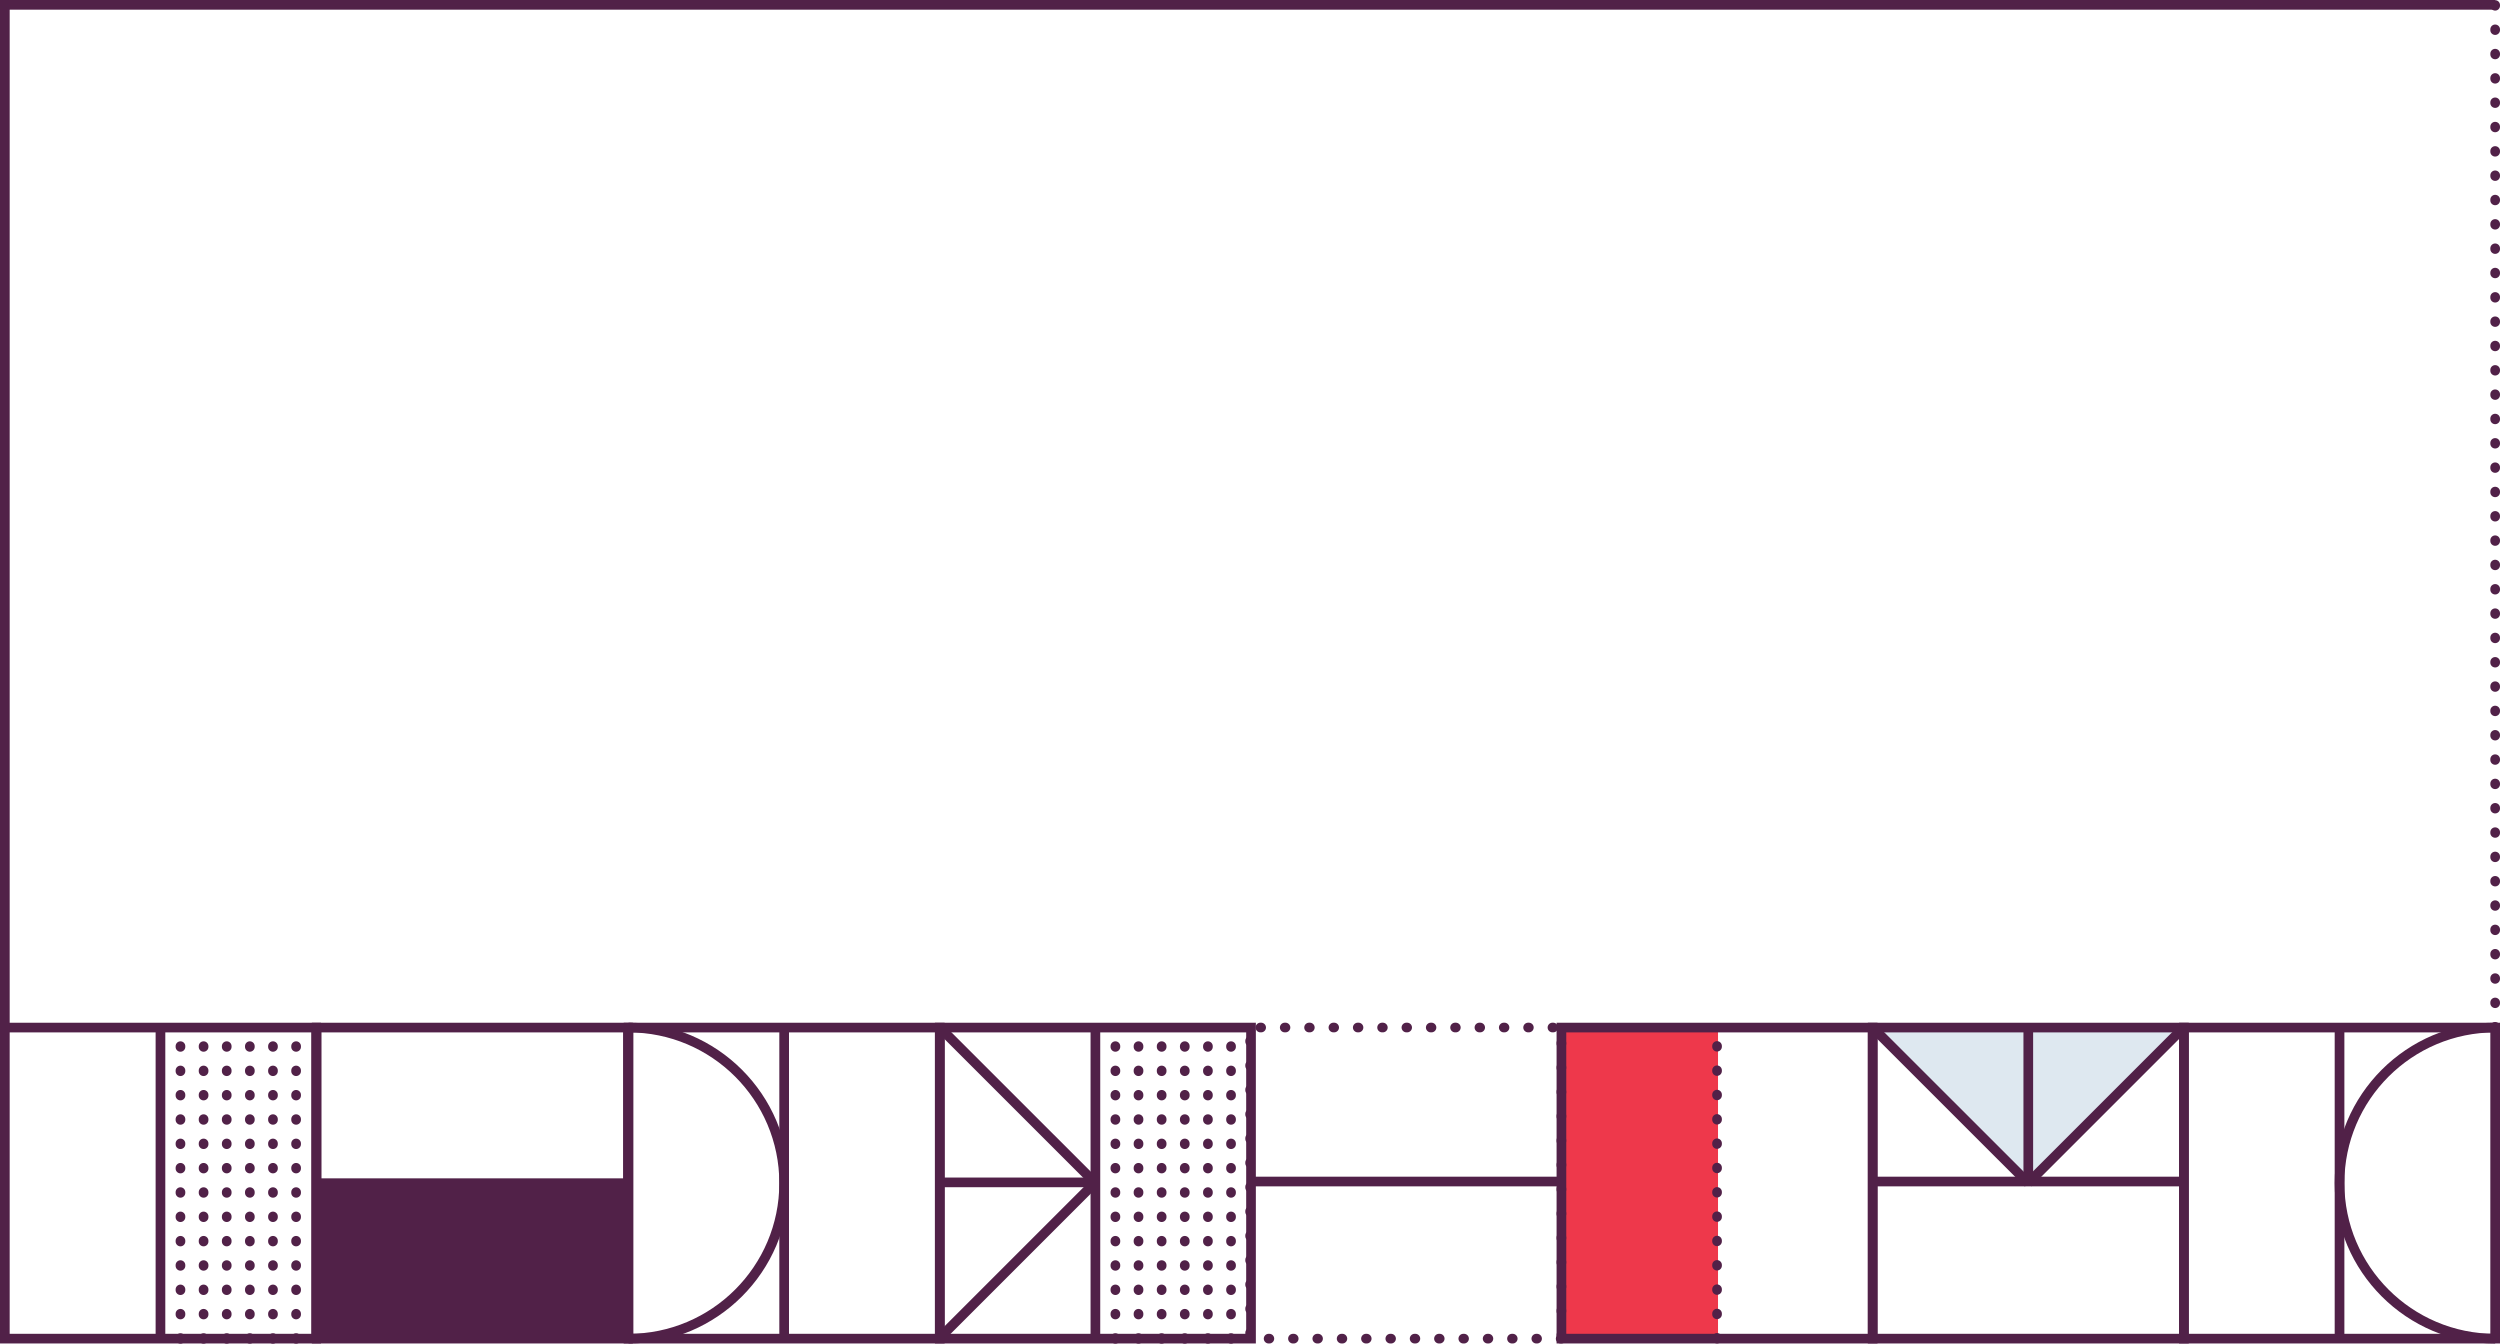 <svg width="1468" height="789" viewBox="0 0 1468 789" fill="none" xmlns="http://www.w3.org/2000/svg">
<g clip-path="url(#clip0_2482_1999)">
<path d="M917.044 603.377V786.029H1008.82V603.377H917.044Z" fill="#EE384B"/>
<path d="M1282.09 603.377L1191.01 694.407L1099.94 603.377H1282.09Z" fill="#DEE8F0"/>
<path d="M654.957 788.999C653.39 788.999 652.115 787.725 652.115 786.158V785.728C652.115 784.162 653.39 782.887 654.957 782.887C656.525 782.887 657.8 784.162 657.8 785.728V786.158C657.8 787.725 656.525 788.999 654.957 788.999ZM654.957 774.714C653.39 774.714 652.115 773.439 652.115 771.873V771.443C652.115 769.876 653.39 768.602 654.957 768.602C656.525 768.602 657.8 769.876 657.8 771.443V771.873C657.8 773.439 656.525 774.714 654.957 774.714ZM654.957 760.428C653.39 760.428 652.115 759.154 652.115 757.587V757.157C652.115 755.591 653.39 754.316 654.957 754.316C656.525 754.316 657.8 755.591 657.8 757.157V757.587C657.8 759.154 656.525 760.428 654.957 760.428ZM654.957 746.143C653.39 746.143 652.115 744.868 652.115 743.302V742.872C652.115 741.305 653.39 740.031 654.957 740.031C656.525 740.031 657.8 741.305 657.8 742.872V743.302C657.8 744.868 656.525 746.143 654.957 746.143ZM654.957 731.857C653.39 731.857 652.115 730.583 652.115 729.016V728.586C652.115 727.02 653.39 725.745 654.957 725.745C656.525 725.745 657.8 727.02 657.8 728.586V729.016C657.8 730.583 656.525 731.857 654.957 731.857ZM654.957 717.572C653.39 717.572 652.115 716.297 652.115 714.731V714.301C652.115 712.734 653.39 711.46 654.957 711.46C656.525 711.46 657.8 712.734 657.8 714.301V714.731C657.8 716.297 656.525 717.572 654.957 717.572ZM654.957 703.286C653.39 703.286 652.115 702.012 652.115 700.445V700.015C652.115 698.448 653.39 697.174 654.957 697.174C656.525 697.174 657.8 698.448 657.8 700.015V700.445C657.8 702.012 656.525 703.286 654.957 703.286ZM654.957 689.001C653.39 689.001 652.115 687.726 652.115 686.16V685.729C652.115 684.163 653.39 682.889 654.957 682.889C656.525 682.889 657.8 684.163 657.8 685.729V686.16C657.8 687.726 656.525 689.001 654.957 689.001ZM654.957 674.715C653.39 674.715 652.115 673.441 652.115 671.874V671.444C652.115 669.877 653.39 668.603 654.957 668.603C656.525 668.603 657.8 669.877 657.8 671.444V671.874C657.8 673.441 656.525 674.715 654.957 674.715ZM654.957 660.429C653.39 660.429 652.115 659.155 652.115 657.589V657.158C652.115 655.592 653.39 654.318 654.957 654.318C656.525 654.318 657.8 655.592 657.8 657.158V657.589C657.8 659.155 656.525 660.429 654.957 660.429ZM654.957 646.144C653.39 646.144 652.115 644.87 652.115 643.303V642.873C652.115 641.306 653.39 640.032 654.957 640.032C656.525 640.032 657.8 641.306 657.8 642.873V643.303C657.8 644.87 656.525 646.144 654.957 646.144ZM654.957 631.858C653.39 631.858 652.115 630.584 652.115 629.018V628.587C652.115 627.021 653.39 625.746 654.957 625.746C656.525 625.746 657.8 627.021 657.8 628.587V629.018C657.8 630.584 656.525 631.858 654.957 631.858ZM654.957 617.573C653.39 617.573 652.115 616.299 652.115 614.732V614.302C652.115 612.735 653.39 611.461 654.957 611.461C656.525 611.461 657.8 612.735 657.8 614.302V614.732C657.8 616.299 656.525 617.573 654.957 617.573Z" fill="#512148"/>
<path d="M668.535 788.999C666.968 788.999 665.693 787.725 665.693 786.158V785.728C665.693 784.162 666.968 782.887 668.535 782.887C670.102 782.887 671.377 784.162 671.377 785.728V786.158C671.377 787.725 670.102 788.999 668.535 788.999ZM668.535 774.714C666.968 774.714 665.693 773.439 665.693 771.873V771.443C665.693 769.876 666.968 768.602 668.535 768.602C670.102 768.602 671.377 769.876 671.377 771.443V771.873C671.377 773.439 670.102 774.714 668.535 774.714ZM668.535 760.428C666.968 760.428 665.693 759.154 665.693 757.587V757.157C665.693 755.591 666.968 754.316 668.535 754.316C670.102 754.316 671.377 755.591 671.377 757.157V757.587C671.377 759.154 670.102 760.428 668.535 760.428ZM668.535 746.143C666.968 746.143 665.693 744.868 665.693 743.302V742.872C665.693 741.305 666.968 740.031 668.535 740.031C670.102 740.031 671.377 741.305 671.377 742.872V743.302C671.377 744.868 670.102 746.143 668.535 746.143ZM668.535 731.857C666.968 731.857 665.693 730.583 665.693 729.016V728.586C665.693 727.02 666.968 725.745 668.535 725.745C670.102 725.745 671.377 727.02 671.377 728.586V729.016C671.377 730.583 670.102 731.857 668.535 731.857ZM668.535 717.572C666.968 717.572 665.693 716.297 665.693 714.731V714.301C665.693 712.734 666.968 711.46 668.535 711.46C670.102 711.46 671.377 712.734 671.377 714.301V714.731C671.377 716.297 670.102 717.572 668.535 717.572ZM668.535 703.286C666.968 703.286 665.693 702.012 665.693 700.445V700.015C665.693 698.448 666.968 697.174 668.535 697.174C670.102 697.174 671.377 698.448 671.377 700.015V700.445C671.377 702.012 670.102 703.286 668.535 703.286ZM668.535 689.001C666.968 689.001 665.693 687.726 665.693 686.16V685.729C665.693 684.163 666.968 682.889 668.535 682.889C670.102 682.889 671.377 684.163 671.377 685.729V686.16C671.377 687.726 670.102 689.001 668.535 689.001ZM668.535 674.715C666.968 674.715 665.693 673.441 665.693 671.874V671.444C665.693 669.877 666.968 668.603 668.535 668.603C670.102 668.603 671.377 669.877 671.377 671.444V671.874C671.377 673.441 670.102 674.715 668.535 674.715ZM668.535 660.429C666.968 660.429 665.693 659.155 665.693 657.589V657.158C665.693 655.592 666.968 654.318 668.535 654.318C670.102 654.318 671.377 655.592 671.377 657.158V657.589C671.377 659.155 670.102 660.429 668.535 660.429ZM668.535 646.144C666.968 646.144 665.693 644.87 665.693 643.303V642.873C665.693 641.306 666.968 640.032 668.535 640.032C670.102 640.032 671.377 641.306 671.377 642.873V643.303C671.377 644.87 670.102 646.144 668.535 646.144ZM668.535 631.858C666.968 631.858 665.693 630.584 665.693 629.018V628.587C665.693 627.021 666.968 625.746 668.535 625.746C670.102 625.746 671.377 627.021 671.377 628.587V629.018C671.377 630.584 670.102 631.858 668.535 631.858ZM668.535 617.573C666.968 617.573 665.693 616.299 665.693 614.732V614.302C665.693 612.735 666.968 611.461 668.535 611.461C670.102 611.461 671.377 612.735 671.377 614.302V614.732C671.377 616.299 670.102 617.573 668.535 617.573Z" fill="#512148"/>
<path d="M682.121 788.999C680.554 788.999 679.279 787.725 679.279 786.158V785.728C679.279 784.162 680.554 782.887 682.121 782.887C683.688 782.887 684.963 784.162 684.963 785.728V786.158C684.963 787.725 683.688 788.999 682.121 788.999ZM682.121 774.714C680.554 774.714 679.279 773.439 679.279 771.873V771.443C679.279 769.876 680.554 768.602 682.121 768.602C683.688 768.602 684.963 769.876 684.963 771.443V771.873C684.963 773.439 683.688 774.714 682.121 774.714ZM682.121 760.428C680.554 760.428 679.279 759.154 679.279 757.587V757.157C679.279 755.591 680.554 754.316 682.121 754.316C683.688 754.316 684.963 755.591 684.963 757.157V757.587C684.963 759.154 683.688 760.428 682.121 760.428ZM682.121 746.143C680.554 746.143 679.279 744.868 679.279 743.302V742.872C679.279 741.305 680.554 740.031 682.121 740.031C683.688 740.031 684.963 741.305 684.963 742.872V743.302C684.963 744.868 683.688 746.143 682.121 746.143ZM682.121 731.857C680.554 731.857 679.279 730.583 679.279 729.016V728.586C679.279 727.02 680.554 725.745 682.121 725.745C683.688 725.745 684.963 727.02 684.963 728.586V729.016C684.963 730.583 683.688 731.857 682.121 731.857ZM682.121 717.572C680.554 717.572 679.279 716.297 679.279 714.731V714.301C679.279 712.734 680.554 711.46 682.121 711.46C683.688 711.46 684.963 712.734 684.963 714.301V714.731C684.963 716.297 683.688 717.572 682.121 717.572ZM682.121 703.286C680.554 703.286 679.279 702.012 679.279 700.445V700.015C679.279 698.448 680.554 697.174 682.121 697.174C683.688 697.174 684.963 698.448 684.963 700.015V700.445C684.963 702.012 683.688 703.286 682.121 703.286ZM682.121 689.001C680.554 689.001 679.279 687.726 679.279 686.16V685.729C679.279 684.163 680.554 682.889 682.121 682.889C683.688 682.889 684.963 684.163 684.963 685.729V686.16C684.963 687.726 683.688 689.001 682.121 689.001ZM682.121 674.715C680.554 674.715 679.279 673.441 679.279 671.874V671.444C679.279 669.877 680.554 668.603 682.121 668.603C683.688 668.603 684.963 669.877 684.963 671.444V671.874C684.963 673.441 683.688 674.715 682.121 674.715ZM682.121 660.429C680.554 660.429 679.279 659.155 679.279 657.589V657.158C679.279 655.592 680.554 654.318 682.121 654.318C683.688 654.318 684.963 655.592 684.963 657.158V657.589C684.963 659.155 683.688 660.429 682.121 660.429ZM682.121 646.144C680.554 646.144 679.279 644.87 679.279 643.303V642.873C679.279 641.306 680.554 640.032 682.121 640.032C683.688 640.032 684.963 641.306 684.963 642.873V643.303C684.963 644.87 683.688 646.144 682.121 646.144ZM682.121 631.858C680.554 631.858 679.279 630.584 679.279 629.018V628.587C679.279 627.021 680.554 625.746 682.121 625.746C683.688 625.746 684.963 627.021 684.963 628.587V629.018C684.963 630.584 683.688 631.858 682.121 631.858ZM682.121 617.573C680.554 617.573 679.279 616.299 679.279 614.732V614.302C679.279 612.735 680.554 611.461 682.121 611.461C683.688 611.461 684.963 612.735 684.963 614.302V614.732C684.963 616.299 683.688 617.573 682.121 617.573Z" fill="#512148"/>
<path d="M695.699 788.999C694.131 788.999 692.856 787.725 692.856 786.158V785.728C692.856 784.162 694.131 782.887 695.699 782.887C697.266 782.887 698.541 784.162 698.541 785.728V786.158C698.541 787.725 697.266 788.999 695.699 788.999ZM695.699 774.714C694.131 774.714 692.856 773.439 692.856 771.873V771.443C692.856 769.876 694.131 768.602 695.699 768.602C697.266 768.602 698.541 769.876 698.541 771.443V771.873C698.541 773.439 697.266 774.714 695.699 774.714ZM695.699 760.428C694.131 760.428 692.856 759.154 692.856 757.587V757.157C692.856 755.591 694.131 754.316 695.699 754.316C697.266 754.316 698.541 755.591 698.541 757.157V757.587C698.541 759.154 697.266 760.428 695.699 760.428ZM695.699 746.143C694.131 746.143 692.856 744.868 692.856 743.302V742.872C692.856 741.305 694.131 740.031 695.699 740.031C697.266 740.031 698.541 741.305 698.541 742.872V743.302C698.541 744.868 697.266 746.143 695.699 746.143ZM695.699 731.857C694.131 731.857 692.856 730.583 692.856 729.016V728.586C692.856 727.02 694.131 725.745 695.699 725.745C697.266 725.745 698.541 727.02 698.541 728.586V729.016C698.541 730.583 697.266 731.857 695.699 731.857ZM695.699 717.572C694.131 717.572 692.856 716.297 692.856 714.731V714.301C692.856 712.734 694.131 711.46 695.699 711.46C697.266 711.46 698.541 712.734 698.541 714.301V714.731C698.541 716.297 697.266 717.572 695.699 717.572ZM695.699 703.286C694.131 703.286 692.856 702.012 692.856 700.445V700.015C692.856 698.448 694.131 697.174 695.699 697.174C697.266 697.174 698.541 698.448 698.541 700.015V700.445C698.541 702.012 697.266 703.286 695.699 703.286ZM695.699 689.001C694.131 689.001 692.856 687.726 692.856 686.16V685.729C692.856 684.163 694.131 682.889 695.699 682.889C697.266 682.889 698.541 684.163 698.541 685.729V686.16C698.541 687.726 697.266 689.001 695.699 689.001ZM695.699 674.715C694.131 674.715 692.856 673.441 692.856 671.874V671.444C692.856 669.877 694.131 668.603 695.699 668.603C697.266 668.603 698.541 669.877 698.541 671.444V671.874C698.541 673.441 697.266 674.715 695.699 674.715ZM695.699 660.429C694.131 660.429 692.856 659.155 692.856 657.589V657.158C692.856 655.592 694.131 654.318 695.699 654.318C697.266 654.318 698.541 655.592 698.541 657.158V657.589C698.541 659.155 697.266 660.429 695.699 660.429ZM695.699 646.144C694.131 646.144 692.856 644.87 692.856 643.303V642.873C692.856 641.306 694.131 640.032 695.699 640.032C697.266 640.032 698.541 641.306 698.541 642.873V643.303C698.541 644.87 697.266 646.144 695.699 646.144ZM695.699 631.858C694.131 631.858 692.856 630.584 692.856 629.018V628.587C692.856 627.021 694.131 625.746 695.699 625.746C697.266 625.746 698.541 627.021 698.541 628.587V629.018C698.541 630.584 697.266 631.858 695.699 631.858ZM695.699 617.573C694.131 617.573 692.856 616.299 692.856 614.732V614.302C692.856 612.735 694.131 611.461 695.699 611.461C697.266 611.461 698.541 612.735 698.541 614.302V614.732C698.541 616.299 697.266 617.573 695.699 617.573Z" fill="#512148"/>
<path d="M709.285 788.999C707.717 788.999 706.442 787.725 706.442 786.158V785.728C706.442 784.162 707.717 782.887 709.285 782.887C710.852 782.887 712.127 784.162 712.127 785.728V786.158C712.127 787.725 710.852 788.999 709.285 788.999ZM709.285 774.714C707.717 774.714 706.442 773.439 706.442 771.873V771.443C706.442 769.876 707.717 768.602 709.285 768.602C710.852 768.602 712.127 769.876 712.127 771.443V771.873C712.127 773.439 710.852 774.714 709.285 774.714ZM709.285 760.428C707.717 760.428 706.442 759.154 706.442 757.587V757.157C706.442 755.591 707.717 754.316 709.285 754.316C710.852 754.316 712.127 755.591 712.127 757.157V757.587C712.127 759.154 710.852 760.428 709.285 760.428ZM709.285 746.143C707.717 746.143 706.442 744.868 706.442 743.302V742.872C706.442 741.305 707.717 740.031 709.285 740.031C710.852 740.031 712.127 741.305 712.127 742.872V743.302C712.127 744.868 710.852 746.143 709.285 746.143ZM709.285 731.857C707.717 731.857 706.442 730.583 706.442 729.016V728.586C706.442 727.02 707.717 725.745 709.285 725.745C710.852 725.745 712.127 727.02 712.127 728.586V729.016C712.127 730.583 710.852 731.857 709.285 731.857ZM709.285 717.572C707.717 717.572 706.442 716.297 706.442 714.731V714.301C706.442 712.734 707.717 711.46 709.285 711.46C710.852 711.46 712.127 712.734 712.127 714.301V714.731C712.127 716.297 710.852 717.572 709.285 717.572ZM709.285 703.286C707.717 703.286 706.442 702.012 706.442 700.445V700.015C706.442 698.448 707.717 697.174 709.285 697.174C710.852 697.174 712.127 698.448 712.127 700.015V700.445C712.127 702.012 710.852 703.286 709.285 703.286ZM709.285 689.001C707.717 689.001 706.442 687.726 706.442 686.16V685.729C706.442 684.163 707.717 682.889 709.285 682.889C710.852 682.889 712.127 684.163 712.127 685.729V686.16C712.127 687.726 710.852 689.001 709.285 689.001ZM709.285 674.715C707.717 674.715 706.442 673.441 706.442 671.874V671.444C706.442 669.877 707.717 668.603 709.285 668.603C710.852 668.603 712.127 669.877 712.127 671.444V671.874C712.127 673.441 710.852 674.715 709.285 674.715ZM709.285 660.429C707.717 660.429 706.442 659.155 706.442 657.589V657.158C706.442 655.592 707.717 654.318 709.285 654.318C710.852 654.318 712.127 655.592 712.127 657.158V657.589C712.127 659.155 710.852 660.429 709.285 660.429ZM709.285 646.144C707.717 646.144 706.442 644.87 706.442 643.303V642.873C706.442 641.306 707.717 640.032 709.285 640.032C710.852 640.032 712.127 641.306 712.127 642.873V643.303C712.127 644.87 710.852 646.144 709.285 646.144ZM709.285 631.858C707.717 631.858 706.442 630.584 706.442 629.018V628.587C706.442 627.021 707.717 625.746 709.285 625.746C710.852 625.746 712.127 627.021 712.127 628.587V629.018C712.127 630.584 710.852 631.858 709.285 631.858ZM709.285 617.573C707.717 617.573 706.442 616.299 706.442 614.732V614.302C706.442 612.735 707.717 611.461 709.285 611.461C710.852 611.461 712.127 612.735 712.127 614.302V614.732C712.127 616.299 710.852 617.573 709.285 617.573Z" fill="#512148"/>
<path d="M722.863 788.999C721.295 788.999 720.02 787.725 720.02 786.158V785.728C720.02 784.162 721.295 782.887 722.863 782.887C724.43 782.887 725.705 784.162 725.705 785.728V786.158C725.705 787.725 724.43 788.999 722.863 788.999ZM722.863 774.714C721.295 774.714 720.02 773.439 720.02 771.873V771.443C720.02 769.876 721.295 768.602 722.863 768.602C724.43 768.602 725.705 769.876 725.705 771.443V771.873C725.705 773.439 724.43 774.714 722.863 774.714ZM722.863 760.428C721.295 760.428 720.02 759.154 720.02 757.587V757.157C720.02 755.591 721.295 754.316 722.863 754.316C724.43 754.316 725.705 755.591 725.705 757.157V757.587C725.705 759.154 724.43 760.428 722.863 760.428ZM722.863 746.143C721.295 746.143 720.02 744.868 720.02 743.302V742.872C720.02 741.305 721.295 740.031 722.863 740.031C724.43 740.031 725.705 741.305 725.705 742.872V743.302C725.705 744.868 724.43 746.143 722.863 746.143ZM722.863 731.857C721.295 731.857 720.02 730.583 720.02 729.016V728.586C720.02 727.02 721.295 725.745 722.863 725.745C724.43 725.745 725.705 727.02 725.705 728.586V729.016C725.705 730.583 724.43 731.857 722.863 731.857ZM722.863 717.572C721.295 717.572 720.02 716.297 720.02 714.731V714.301C720.02 712.734 721.295 711.46 722.863 711.46C724.43 711.46 725.705 712.734 725.705 714.301V714.731C725.705 716.297 724.43 717.572 722.863 717.572ZM722.863 703.286C721.295 703.286 720.02 702.012 720.02 700.445V700.015C720.02 698.448 721.295 697.174 722.863 697.174C724.43 697.174 725.705 698.448 725.705 700.015V700.445C725.705 702.012 724.43 703.286 722.863 703.286ZM722.863 689.001C721.295 689.001 720.02 687.726 720.02 686.16V685.729C720.02 684.163 721.295 682.889 722.863 682.889C724.43 682.889 725.705 684.163 725.705 685.729V686.16C725.705 687.726 724.43 689.001 722.863 689.001ZM722.863 674.715C721.295 674.715 720.02 673.441 720.02 671.874V671.444C720.02 669.877 721.295 668.603 722.863 668.603C724.43 668.603 725.705 669.877 725.705 671.444V671.874C725.705 673.441 724.43 674.715 722.863 674.715ZM722.863 660.429C721.295 660.429 720.02 659.155 720.02 657.589V657.158C720.02 655.592 721.295 654.318 722.863 654.318C724.43 654.318 725.705 655.592 725.705 657.158V657.589C725.705 659.155 724.43 660.429 722.863 660.429ZM722.863 646.144C721.295 646.144 720.02 644.87 720.02 643.303V642.873C720.02 641.306 721.295 640.032 722.863 640.032C724.43 640.032 725.705 641.306 725.705 642.873V643.303C725.705 644.87 724.43 646.144 722.863 646.144ZM722.863 631.858C721.295 631.858 720.02 630.584 720.02 629.018V628.587C720.02 627.021 721.295 625.746 722.863 625.746C724.43 625.746 725.705 627.021 725.705 628.587V629.018C725.705 630.584 724.43 631.858 722.863 631.858ZM722.863 617.573C721.295 617.573 720.02 616.299 720.02 614.732V614.302C720.02 612.735 721.295 611.461 722.863 611.461C724.43 611.461 725.705 612.735 725.705 614.302V614.732C725.705 616.299 724.43 617.573 722.863 617.573Z" fill="#512148"/>
<path d="M1102.47 788.895H914.023V600.537H1102.47V788.895ZM919.708 783.213H1096.79V606.219H919.708V783.213Z" fill="#512148"/>
<path d="M816.827 788.894H816.396C814.829 788.894 813.554 787.62 813.554 786.053C813.554 784.486 814.829 783.212 816.396 783.212H816.827C818.394 783.212 819.669 784.486 819.669 786.053C819.669 787.62 818.394 788.894 816.827 788.894ZM802.534 788.894H802.104C800.537 788.894 799.262 787.62 799.262 786.053C799.262 784.486 800.537 783.212 802.104 783.212H802.534C804.102 783.212 805.377 784.486 805.377 786.053C805.377 787.62 804.102 788.894 802.534 788.894ZM788.242 788.894H787.812C786.244 788.894 784.969 787.62 784.969 786.053C784.969 784.486 786.244 783.212 787.812 783.212H788.242C789.809 783.212 791.084 784.486 791.084 786.053C791.084 787.62 789.809 788.894 788.242 788.894ZM773.95 788.894H773.519C771.952 788.894 770.677 787.62 770.677 786.053C770.677 784.486 771.952 783.212 773.519 783.212H773.95C775.517 783.212 776.792 784.486 776.792 786.053C776.792 787.62 775.517 788.894 773.95 788.894ZM759.657 788.894H759.227C757.66 788.894 756.385 787.62 756.385 786.053C756.385 784.486 757.66 783.212 759.227 783.212H759.657C761.225 783.212 762.499 784.486 762.499 786.053C762.499 787.62 761.225 788.894 759.657 788.894ZM745.365 788.894H744.934C743.367 788.894 742.092 787.62 742.092 786.053C742.092 784.486 743.367 783.212 744.934 783.212H745.365C746.932 783.212 748.207 784.486 748.207 786.053C748.207 787.62 746.932 788.894 745.365 788.894ZM916.857 788.894H916.427C914.86 788.894 913.585 787.62 913.585 786.053C913.585 785.493 913.747 784.965 914.031 784.527C914.031 784.438 914.023 784.357 914.023 784.267V783.837C914.023 782.271 915.298 780.996 916.866 780.996C918.433 780.996 919.708 782.271 919.708 783.837V784.267C919.708 784.576 919.659 784.884 919.562 785.16C919.659 785.444 919.708 785.745 919.708 786.053C919.708 787.62 918.433 788.894 916.866 788.894H916.857ZM902.565 788.894H902.135C900.567 788.894 899.292 787.62 899.292 786.053C899.292 784.486 900.567 783.212 902.135 783.212H902.565C904.132 783.212 905.407 784.486 905.407 786.053C905.407 787.62 904.132 788.894 902.565 788.894ZM888.273 788.894H887.842C886.275 788.894 885 787.62 885 786.053C885 784.486 886.275 783.212 887.842 783.212H888.273C889.84 783.212 891.115 784.486 891.115 786.053C891.115 787.62 889.84 788.894 888.273 788.894ZM873.98 788.894H873.55C871.982 788.894 870.708 787.62 870.708 786.053C870.708 784.486 871.982 783.212 873.55 783.212H873.98C875.547 783.212 876.822 784.486 876.822 786.053C876.822 787.62 875.547 788.894 873.98 788.894ZM859.688 788.894H859.257C857.69 788.894 856.415 787.62 856.415 786.053C856.415 784.486 857.69 783.212 859.257 783.212H859.688C861.255 783.212 862.53 784.486 862.53 786.053C862.53 787.62 861.255 788.894 859.688 788.894ZM845.395 788.894H844.965C843.398 788.894 842.123 787.62 842.123 786.053C842.123 784.486 843.398 783.212 844.965 783.212H845.395C846.963 783.212 848.238 784.486 848.238 786.053C848.238 787.62 846.963 788.894 845.395 788.894ZM831.103 788.894H830.673C829.105 788.894 827.83 787.62 827.83 786.053C827.83 784.486 829.105 783.212 830.673 783.212H831.103C832.67 783.212 833.945 784.486 833.945 786.053C833.945 787.62 832.67 788.894 831.103 788.894ZM734.085 785.882C732.518 785.882 731.243 784.608 731.243 783.042V782.611C731.243 781.045 732.518 779.771 734.085 779.771C735.652 779.771 736.927 781.045 736.927 782.611V783.042C736.927 784.608 735.652 785.882 734.085 785.882ZM916.849 772.823C915.282 772.823 914.007 771.548 914.007 769.982V769.552C914.007 767.985 915.282 766.711 916.849 766.711C918.417 766.711 919.692 767.985 919.692 769.552V769.982C919.692 771.548 918.417 772.823 916.849 772.823ZM734.085 771.597C732.518 771.597 731.243 770.323 731.243 768.756V768.326C731.243 766.759 732.518 765.485 734.085 765.485C735.652 765.485 736.927 766.759 736.927 768.326V768.756C736.927 770.323 735.652 771.597 734.085 771.597ZM916.849 758.537C915.282 758.537 914.007 757.263 914.007 755.696V755.266C914.007 753.699 915.282 752.425 916.849 752.425C918.417 752.425 919.692 753.699 919.692 755.266V755.696C919.692 757.263 918.417 758.537 916.849 758.537ZM734.085 757.311C732.518 757.311 731.243 756.037 731.243 754.471V754.04C731.243 752.474 732.518 751.199 734.085 751.199C735.652 751.199 736.927 752.474 736.927 754.04V754.471C736.927 756.037 735.652 757.311 734.085 757.311ZM916.849 744.252C915.282 744.252 914.007 742.977 914.007 741.411V740.98C914.007 739.414 915.282 738.14 916.849 738.14C918.417 738.14 919.692 739.414 919.692 740.98V741.411C919.692 742.977 918.417 744.252 916.849 744.252ZM734.085 743.026C732.518 743.026 731.243 741.752 731.243 740.185V739.755C731.243 738.188 732.518 736.914 734.085 736.914C735.652 736.914 736.927 738.188 736.927 739.755V740.185C736.927 741.752 735.652 743.026 734.085 743.026ZM916.849 729.966C915.282 729.966 914.007 728.692 914.007 727.125V726.695C914.007 725.128 915.282 723.854 916.849 723.854C918.417 723.854 919.692 725.128 919.692 726.695V727.125C919.692 728.692 918.417 729.966 916.849 729.966ZM734.085 728.74C732.518 728.74 731.243 727.466 731.243 725.9V725.469C731.243 723.903 732.518 722.628 734.085 722.628C735.652 722.628 736.927 723.903 736.927 725.469V725.9C736.927 727.466 735.652 728.74 734.085 728.74ZM916.849 715.68C915.282 715.68 914.007 714.406 914.007 712.84V712.409C914.007 710.843 915.282 709.569 916.849 709.569C918.417 709.569 919.692 710.843 919.692 712.409V712.84C919.692 714.406 918.417 715.68 916.849 715.68ZM734.085 714.455C732.518 714.455 731.243 713.18 731.243 711.614V711.184C731.243 709.617 732.518 708.343 734.085 708.343C735.652 708.343 736.927 709.617 736.927 711.184V711.614C736.927 713.18 735.652 714.455 734.085 714.455ZM916.849 701.395C915.282 701.395 914.007 700.121 914.007 698.554V698.124C914.007 696.557 915.282 695.283 916.849 695.283C918.417 695.283 919.692 696.557 919.692 698.124V698.554C919.692 700.121 918.417 701.395 916.849 701.395ZM734.085 700.169C732.518 700.169 731.243 698.895 731.243 697.328V696.898C731.243 695.332 732.518 694.057 734.085 694.057C735.652 694.057 736.927 695.332 736.927 696.898V697.328C736.927 698.895 735.652 700.169 734.085 700.169ZM916.849 687.109C915.282 687.109 914.007 685.835 914.007 684.269V683.838C914.007 682.272 915.282 680.997 916.849 680.997C918.417 680.997 919.692 682.272 919.692 683.838V684.269C919.692 685.835 918.417 687.109 916.849 687.109ZM734.085 685.884C732.518 685.884 731.243 684.609 731.243 683.043V682.613C731.243 681.046 732.518 679.772 734.085 679.772C735.652 679.772 736.927 681.046 736.927 682.613V683.043C736.927 684.609 735.652 685.884 734.085 685.884ZM916.849 672.824C915.282 672.824 914.007 671.55 914.007 669.983V669.553C914.007 667.986 915.282 666.712 916.849 666.712C918.417 666.712 919.692 667.986 919.692 669.553V669.983C919.692 671.55 918.417 672.824 916.849 672.824ZM734.085 671.598C732.518 671.598 731.243 670.324 731.243 668.757V668.327C731.243 666.761 732.518 665.486 734.085 665.486C735.652 665.486 736.927 666.761 736.927 668.327V668.757C736.927 670.324 735.652 671.598 734.085 671.598ZM916.849 658.538C915.282 658.538 914.007 657.264 914.007 655.697V655.267C914.007 653.701 915.282 652.426 916.849 652.426C918.417 652.426 919.692 653.701 919.692 655.267V655.697C919.692 657.264 918.417 658.538 916.849 658.538ZM734.085 657.313C732.518 657.313 731.243 656.038 731.243 654.472V654.042C731.243 652.475 732.518 651.201 734.085 651.201C735.652 651.201 736.927 652.475 736.927 654.042V654.472C736.927 656.038 735.652 657.313 734.085 657.313ZM916.849 644.253C915.282 644.253 914.007 642.978 914.007 641.412V640.982C914.007 639.415 915.282 638.141 916.849 638.141C918.417 638.141 919.692 639.415 919.692 640.982V641.412C919.692 642.978 918.417 644.253 916.849 644.253ZM734.085 643.027C732.518 643.027 731.243 641.753 731.243 640.186V639.756C731.243 638.19 732.518 636.915 734.085 636.915C735.652 636.915 736.927 638.19 736.927 639.756V640.186C736.927 641.753 735.652 643.027 734.085 643.027ZM916.849 629.967C915.282 629.967 914.007 628.693 914.007 627.126V626.696C914.007 625.13 915.282 623.855 916.849 623.855C918.417 623.855 919.692 625.13 919.692 626.696V627.126C919.692 628.693 918.417 629.967 916.849 629.967ZM734.085 628.742C732.518 628.742 731.243 627.467 731.243 625.901V625.471C731.243 623.904 732.518 622.63 734.085 622.63C735.652 622.63 736.927 623.904 736.927 625.471V625.901C736.927 627.467 735.652 628.742 734.085 628.742ZM916.849 615.682C915.282 615.682 914.007 614.407 914.007 612.841V612.411C914.007 610.844 915.282 609.57 916.849 609.57C918.417 609.57 919.692 610.844 919.692 612.411V612.841C919.692 614.407 918.417 615.682 916.849 615.682ZM734.085 614.456C732.518 614.456 731.243 613.182 731.243 611.615V611.185C731.243 609.618 732.518 608.344 734.085 608.344C735.652 608.344 736.927 609.618 736.927 611.185V611.615C736.927 613.182 735.652 614.456 734.085 614.456ZM812.003 606.201H811.573C810.005 606.201 808.731 604.927 808.731 603.36C808.731 601.794 810.005 600.52 811.573 600.52H812.003C813.57 600.52 814.845 601.794 814.845 603.36C814.845 604.927 813.57 606.201 812.003 606.201ZM797.711 606.201H797.28C795.713 606.201 794.438 604.927 794.438 603.36C794.438 601.794 795.713 600.52 797.28 600.52H797.711C799.278 600.52 800.553 601.794 800.553 603.36C800.553 604.927 799.278 606.201 797.711 606.201ZM783.418 606.201H782.988C781.421 606.201 780.146 604.927 780.146 603.36C780.146 601.794 781.421 600.52 782.988 600.52H783.418C784.986 600.52 786.261 601.794 786.261 603.36C786.261 604.927 784.986 606.201 783.418 606.201ZM769.126 606.201H768.696C767.128 606.201 765.853 604.927 765.853 603.36C765.853 601.794 767.128 600.52 768.696 600.52H769.126C770.693 600.52 771.968 601.794 771.968 603.36C771.968 604.927 770.693 606.201 769.126 606.201ZM754.834 606.201H754.403C752.836 606.201 751.561 604.927 751.561 603.36C751.561 601.794 752.836 600.52 754.403 600.52H754.834C756.401 600.52 757.676 601.794 757.676 603.36C757.676 604.927 756.401 606.201 754.834 606.201ZM740.541 606.201H740.111C738.543 606.201 737.269 604.927 737.269 603.36C737.269 601.794 738.543 600.52 740.111 600.52H740.541C742.108 600.52 743.383 601.794 743.383 603.36C743.383 604.927 742.108 606.201 740.541 606.201ZM912.034 606.201H911.603C910.036 606.201 908.761 604.927 908.761 603.36C908.761 601.794 910.036 600.52 911.603 600.52H912.034C913.601 600.52 914.876 601.794 914.876 603.36C914.876 604.927 913.601 606.201 912.034 606.201ZM897.741 606.201H897.311C895.744 606.201 894.469 604.927 894.469 603.36C894.469 601.794 895.744 600.52 897.311 600.52H897.741C899.309 600.52 900.584 601.794 900.584 603.36C900.584 604.927 899.309 606.201 897.741 606.201ZM883.449 606.201H883.018C881.451 606.201 880.176 604.927 880.176 603.36C880.176 601.794 881.451 600.52 883.018 600.52H883.449C885.016 600.52 886.291 601.794 886.291 603.36C886.291 604.927 885.016 606.201 883.449 606.201ZM869.157 606.201H868.726C867.159 606.201 865.884 604.927 865.884 603.36C865.884 601.794 867.159 600.52 868.726 600.52H869.157C870.724 600.52 871.999 601.794 871.999 603.36C871.999 604.927 870.724 606.201 869.157 606.201ZM854.864 606.201H854.434C852.866 606.201 851.591 604.927 851.591 603.36C851.591 601.794 852.866 600.52 854.434 600.52H854.864C856.431 600.52 857.706 601.794 857.706 603.36C857.706 604.927 856.431 606.201 854.864 606.201ZM840.572 606.201H840.141C838.574 606.201 837.299 604.927 837.299 603.36C837.299 601.794 838.574 600.52 840.141 600.52H840.572C842.139 600.52 843.414 601.794 843.414 603.36C843.414 604.927 842.139 606.201 840.572 606.201ZM826.279 606.201H825.849C824.282 606.201 823.007 604.927 823.007 603.36C823.007 601.794 824.282 600.52 825.849 600.52H826.279C827.847 600.52 829.122 601.794 829.122 603.36C829.122 604.927 827.847 606.201 826.279 606.201Z" fill="#512148"/>
<path d="M916.866 690.949H734.102V696.631H916.866V690.949Z" fill="#512148"/>
<path d="M1285.24 788.895H1096.79V600.537H1285.24V788.895ZM1102.47 783.213H1279.55V606.219H1102.47V783.213Z" fill="#512148"/>
<path d="M1280.34 601.258L1188.98 692.611L1193 696.628L1284.36 605.275L1280.34 601.258Z" fill="#512148"/>
<path d="M1101.64 601.369L1097.62 605.387L1189 696.724L1193.02 692.706L1101.64 601.369Z" fill="#512148"/>
<path d="M1282.39 690.949H1099.63V696.631H1282.39V690.949Z" fill="#512148"/>
<path d="M1193.85 603.377H1188.17V694.715H1193.85V603.377Z" fill="#512148"/>
<path d="M1468 788.895H1279.55V600.537H1468V788.895ZM1285.24 783.213H1462.32V606.219H1285.24V783.213Z" fill="#512148"/>
<path d="M737.439 788.895H548.99V600.537H737.439V788.895ZM554.675 783.213H731.755V606.219H554.675V783.213Z" fill="#512148"/>
<path d="M553.847 601.363L549.828 605.381L641.209 696.718L645.228 692.701L553.847 601.363Z" fill="#512148"/>
<path d="M641.204 692.198L549.839 783.551L553.859 787.568L645.224 696.214L641.204 692.198Z" fill="#512148"/>
<path d="M646.057 603.377H640.373V786.053H646.057V603.377Z" fill="#512148"/>
<path d="M643.215 691.453H551.833V697.135H643.215V691.453Z" fill="#512148"/>
<path d="M554.683 788.895H366.235V600.537H554.683V788.895ZM371.919 783.213H548.999V606.219H371.919V783.213Z" fill="#512148"/>
<path d="M463.301 603.377H457.617V786.053H463.301V603.377Z" fill="#512148"/>
<path d="M369.077 788.895V783.213C417.898 783.213 457.617 743.514 457.617 694.716C457.617 645.918 417.898 606.219 369.077 606.219V600.537C421.033 600.537 463.301 642.785 463.301 694.716C463.301 746.647 421.033 788.895 369.077 788.895Z" fill="#512148"/>
<path d="M1376.62 603.377H1370.93V786.053H1376.62V603.377Z" fill="#512148"/>
<path d="M1465.16 600.537V606.219C1416.34 606.219 1376.62 645.918 1376.62 694.716C1376.62 743.514 1416.34 783.213 1465.16 783.213V788.895C1413.2 788.895 1370.93 746.647 1370.93 694.716C1370.93 642.785 1413.2 600.537 1465.16 600.537Z" fill="#512148"/>
<path d="M368.898 787.158V696.031H185.769V787.158H368.898Z" fill="#512148"/>
<path d="M371.554 788.895H183.105V600.537H371.554V788.895ZM188.79 783.213H365.869V606.219H188.79V783.213Z" fill="#512148"/>
<path d="M368.711 691.924H185.947V697.606H368.711V691.924Z" fill="#512148"/>
<path d="M105.967 788.999C104.399 788.999 103.125 787.725 103.125 786.158V785.728C103.125 784.162 104.399 782.887 105.967 782.887C107.534 782.887 108.809 784.162 108.809 785.728V786.158C108.809 787.725 107.534 788.999 105.967 788.999ZM105.967 774.714C104.399 774.714 103.125 773.439 103.125 771.873V771.443C103.125 769.876 104.399 768.602 105.967 768.602C107.534 768.602 108.809 769.876 108.809 771.443V771.873C108.809 773.439 107.534 774.714 105.967 774.714ZM105.967 760.428C104.399 760.428 103.125 759.154 103.125 757.587V757.157C103.125 755.591 104.399 754.316 105.967 754.316C107.534 754.316 108.809 755.591 108.809 757.157V757.587C108.809 759.154 107.534 760.428 105.967 760.428ZM105.967 746.143C104.399 746.143 103.125 744.868 103.125 743.302V742.872C103.125 741.305 104.399 740.031 105.967 740.031C107.534 740.031 108.809 741.305 108.809 742.872V743.302C108.809 744.868 107.534 746.143 105.967 746.143ZM105.967 731.857C104.399 731.857 103.125 730.583 103.125 729.016V728.586C103.125 727.02 104.399 725.745 105.967 725.745C107.534 725.745 108.809 727.02 108.809 728.586V729.016C108.809 730.583 107.534 731.857 105.967 731.857ZM105.967 717.572C104.399 717.572 103.125 716.297 103.125 714.731V714.301C103.125 712.734 104.399 711.46 105.967 711.46C107.534 711.46 108.809 712.734 108.809 714.301V714.731C108.809 716.297 107.534 717.572 105.967 717.572ZM105.967 703.286C104.399 703.286 103.125 702.012 103.125 700.445V700.015C103.125 698.448 104.399 697.174 105.967 697.174C107.534 697.174 108.809 698.448 108.809 700.015V700.445C108.809 702.012 107.534 703.286 105.967 703.286ZM105.967 689.001C104.399 689.001 103.125 687.726 103.125 686.16V685.729C103.125 684.163 104.399 682.889 105.967 682.889C107.534 682.889 108.809 684.163 108.809 685.729V686.16C108.809 687.726 107.534 689.001 105.967 689.001ZM105.967 674.715C104.399 674.715 103.125 673.441 103.125 671.874V671.444C103.125 669.877 104.399 668.603 105.967 668.603C107.534 668.603 108.809 669.877 108.809 671.444V671.874C108.809 673.441 107.534 674.715 105.967 674.715ZM105.967 660.429C104.399 660.429 103.125 659.155 103.125 657.589V657.158C103.125 655.592 104.399 654.318 105.967 654.318C107.534 654.318 108.809 655.592 108.809 657.158V657.589C108.809 659.155 107.534 660.429 105.967 660.429ZM105.967 646.144C104.399 646.144 103.125 644.87 103.125 643.303V642.873C103.125 641.306 104.399 640.032 105.967 640.032C107.534 640.032 108.809 641.306 108.809 642.873V643.303C108.809 644.87 107.534 646.144 105.967 646.144ZM105.967 631.858C104.399 631.858 103.125 630.584 103.125 629.018V628.587C103.125 627.021 104.399 625.746 105.967 625.746C107.534 625.746 108.809 627.021 108.809 628.587V629.018C108.809 630.584 107.534 631.858 105.967 631.858ZM105.967 617.573C104.399 617.573 103.125 616.299 103.125 614.732V614.302C103.125 612.735 104.399 611.461 105.967 611.461C107.534 611.461 108.809 612.735 108.809 614.302V614.732C108.809 616.299 107.534 617.573 105.967 617.573Z" fill="#512148"/>
<path d="M119.545 788.999C117.977 788.999 116.702 787.725 116.702 786.158V785.728C116.702 784.162 117.977 782.887 119.545 782.887C121.112 782.887 122.387 784.162 122.387 785.728V786.158C122.387 787.725 121.112 788.999 119.545 788.999ZM119.545 774.714C117.977 774.714 116.702 773.439 116.702 771.873V771.443C116.702 769.876 117.977 768.602 119.545 768.602C121.112 768.602 122.387 769.876 122.387 771.443V771.873C122.387 773.439 121.112 774.714 119.545 774.714ZM119.545 760.428C117.977 760.428 116.702 759.154 116.702 757.587V757.157C116.702 755.591 117.977 754.316 119.545 754.316C121.112 754.316 122.387 755.591 122.387 757.157V757.587C122.387 759.154 121.112 760.428 119.545 760.428ZM119.545 746.143C117.977 746.143 116.702 744.868 116.702 743.302V742.872C116.702 741.305 117.977 740.031 119.545 740.031C121.112 740.031 122.387 741.305 122.387 742.872V743.302C122.387 744.868 121.112 746.143 119.545 746.143ZM119.545 731.857C117.977 731.857 116.702 730.583 116.702 729.016V728.586C116.702 727.02 117.977 725.745 119.545 725.745C121.112 725.745 122.387 727.02 122.387 728.586V729.016C122.387 730.583 121.112 731.857 119.545 731.857ZM119.545 717.572C117.977 717.572 116.702 716.297 116.702 714.731V714.301C116.702 712.734 117.977 711.46 119.545 711.46C121.112 711.46 122.387 712.734 122.387 714.301V714.731C122.387 716.297 121.112 717.572 119.545 717.572ZM119.545 703.286C117.977 703.286 116.702 702.012 116.702 700.445V700.015C116.702 698.448 117.977 697.174 119.545 697.174C121.112 697.174 122.387 698.448 122.387 700.015V700.445C122.387 702.012 121.112 703.286 119.545 703.286ZM119.545 689.001C117.977 689.001 116.702 687.726 116.702 686.16V685.729C116.702 684.163 117.977 682.889 119.545 682.889C121.112 682.889 122.387 684.163 122.387 685.729V686.16C122.387 687.726 121.112 689.001 119.545 689.001ZM119.545 674.715C117.977 674.715 116.702 673.441 116.702 671.874V671.444C116.702 669.877 117.977 668.603 119.545 668.603C121.112 668.603 122.387 669.877 122.387 671.444V671.874C122.387 673.441 121.112 674.715 119.545 674.715ZM119.545 660.429C117.977 660.429 116.702 659.155 116.702 657.589V657.158C116.702 655.592 117.977 654.318 119.545 654.318C121.112 654.318 122.387 655.592 122.387 657.158V657.589C122.387 659.155 121.112 660.429 119.545 660.429ZM119.545 646.144C117.977 646.144 116.702 644.87 116.702 643.303V642.873C116.702 641.306 117.977 640.032 119.545 640.032C121.112 640.032 122.387 641.306 122.387 642.873V643.303C122.387 644.87 121.112 646.144 119.545 646.144ZM119.545 631.858C117.977 631.858 116.702 630.584 116.702 629.018V628.587C116.702 627.021 117.977 625.746 119.545 625.746C121.112 625.746 122.387 627.021 122.387 628.587V629.018C122.387 630.584 121.112 631.858 119.545 631.858ZM119.545 617.573C117.977 617.573 116.702 616.299 116.702 614.732V614.302C116.702 612.735 117.977 611.461 119.545 611.461C121.112 611.461 122.387 612.735 122.387 614.302V614.732C122.387 616.299 121.112 617.573 119.545 617.573Z" fill="#512148"/>
<path d="M133.131 788.999C131.563 788.999 130.288 787.725 130.288 786.158V785.728C130.288 784.162 131.563 782.887 133.131 782.887C134.698 782.887 135.973 784.162 135.973 785.728V786.158C135.973 787.725 134.698 788.999 133.131 788.999ZM133.131 774.714C131.563 774.714 130.288 773.439 130.288 771.873V771.443C130.288 769.876 131.563 768.602 133.131 768.602C134.698 768.602 135.973 769.876 135.973 771.443V771.873C135.973 773.439 134.698 774.714 133.131 774.714ZM133.131 760.428C131.563 760.428 130.288 759.154 130.288 757.587V757.157C130.288 755.591 131.563 754.316 133.131 754.316C134.698 754.316 135.973 755.591 135.973 757.157V757.587C135.973 759.154 134.698 760.428 133.131 760.428ZM133.131 746.143C131.563 746.143 130.288 744.868 130.288 743.302V742.872C130.288 741.305 131.563 740.031 133.131 740.031C134.698 740.031 135.973 741.305 135.973 742.872V743.302C135.973 744.868 134.698 746.143 133.131 746.143ZM133.131 731.857C131.563 731.857 130.288 730.583 130.288 729.016V728.586C130.288 727.02 131.563 725.745 133.131 725.745C134.698 725.745 135.973 727.02 135.973 728.586V729.016C135.973 730.583 134.698 731.857 133.131 731.857ZM133.131 717.572C131.563 717.572 130.288 716.297 130.288 714.731V714.301C130.288 712.734 131.563 711.46 133.131 711.46C134.698 711.46 135.973 712.734 135.973 714.301V714.731C135.973 716.297 134.698 717.572 133.131 717.572ZM133.131 703.286C131.563 703.286 130.288 702.012 130.288 700.445V700.015C130.288 698.448 131.563 697.174 133.131 697.174C134.698 697.174 135.973 698.448 135.973 700.015V700.445C135.973 702.012 134.698 703.286 133.131 703.286ZM133.131 689.001C131.563 689.001 130.288 687.726 130.288 686.16V685.729C130.288 684.163 131.563 682.889 133.131 682.889C134.698 682.889 135.973 684.163 135.973 685.729V686.16C135.973 687.726 134.698 689.001 133.131 689.001ZM133.131 674.715C131.563 674.715 130.288 673.441 130.288 671.874V671.444C130.288 669.877 131.563 668.603 133.131 668.603C134.698 668.603 135.973 669.877 135.973 671.444V671.874C135.973 673.441 134.698 674.715 133.131 674.715ZM133.131 660.429C131.563 660.429 130.288 659.155 130.288 657.589V657.158C130.288 655.592 131.563 654.318 133.131 654.318C134.698 654.318 135.973 655.592 135.973 657.158V657.589C135.973 659.155 134.698 660.429 133.131 660.429ZM133.131 646.144C131.563 646.144 130.288 644.87 130.288 643.303V642.873C130.288 641.306 131.563 640.032 133.131 640.032C134.698 640.032 135.973 641.306 135.973 642.873V643.303C135.973 644.87 134.698 646.144 133.131 646.144ZM133.131 631.858C131.563 631.858 130.288 630.584 130.288 629.018V628.587C130.288 627.021 131.563 625.746 133.131 625.746C134.698 625.746 135.973 627.021 135.973 628.587V629.018C135.973 630.584 134.698 631.858 133.131 631.858ZM133.131 617.573C131.563 617.573 130.288 616.299 130.288 614.732V614.302C130.288 612.735 131.563 611.461 133.131 611.461C134.698 611.461 135.973 612.735 135.973 614.302V614.732C135.973 616.299 134.698 617.573 133.131 617.573Z" fill="#512148"/>
<path d="M146.708 788.999C145.141 788.999 143.866 787.725 143.866 786.158V785.728C143.866 784.162 145.141 782.887 146.708 782.887C148.275 782.887 149.55 784.162 149.55 785.728V786.158C149.55 787.725 148.275 788.999 146.708 788.999ZM146.708 774.714C145.141 774.714 143.866 773.439 143.866 771.873V771.443C143.866 769.876 145.141 768.602 146.708 768.602C148.275 768.602 149.55 769.876 149.55 771.443V771.873C149.55 773.439 148.275 774.714 146.708 774.714ZM146.708 760.428C145.141 760.428 143.866 759.154 143.866 757.587V757.157C143.866 755.591 145.141 754.316 146.708 754.316C148.275 754.316 149.55 755.591 149.55 757.157V757.587C149.55 759.154 148.275 760.428 146.708 760.428ZM146.708 746.143C145.141 746.143 143.866 744.868 143.866 743.302V742.872C143.866 741.305 145.141 740.031 146.708 740.031C148.275 740.031 149.55 741.305 149.55 742.872V743.302C149.55 744.868 148.275 746.143 146.708 746.143ZM146.708 731.857C145.141 731.857 143.866 730.583 143.866 729.016V728.586C143.866 727.02 145.141 725.745 146.708 725.745C148.275 725.745 149.55 727.02 149.55 728.586V729.016C149.55 730.583 148.275 731.857 146.708 731.857ZM146.708 717.572C145.141 717.572 143.866 716.297 143.866 714.731V714.301C143.866 712.734 145.141 711.46 146.708 711.46C148.275 711.46 149.55 712.734 149.55 714.301V714.731C149.55 716.297 148.275 717.572 146.708 717.572ZM146.708 703.286C145.141 703.286 143.866 702.012 143.866 700.445V700.015C143.866 698.448 145.141 697.174 146.708 697.174C148.275 697.174 149.55 698.448 149.55 700.015V700.445C149.55 702.012 148.275 703.286 146.708 703.286ZM146.708 689.001C145.141 689.001 143.866 687.726 143.866 686.16V685.729C143.866 684.163 145.141 682.889 146.708 682.889C148.275 682.889 149.55 684.163 149.55 685.729V686.16C149.55 687.726 148.275 689.001 146.708 689.001ZM146.708 674.715C145.141 674.715 143.866 673.441 143.866 671.874V671.444C143.866 669.877 145.141 668.603 146.708 668.603C148.275 668.603 149.55 669.877 149.55 671.444V671.874C149.55 673.441 148.275 674.715 146.708 674.715ZM146.708 660.429C145.141 660.429 143.866 659.155 143.866 657.589V657.158C143.866 655.592 145.141 654.318 146.708 654.318C148.275 654.318 149.55 655.592 149.55 657.158V657.589C149.55 659.155 148.275 660.429 146.708 660.429ZM146.708 646.144C145.141 646.144 143.866 644.87 143.866 643.303V642.873C143.866 641.306 145.141 640.032 146.708 640.032C148.275 640.032 149.55 641.306 149.55 642.873V643.303C149.55 644.87 148.275 646.144 146.708 646.144ZM146.708 631.858C145.141 631.858 143.866 630.584 143.866 629.018V628.587C143.866 627.021 145.141 625.746 146.708 625.746C148.275 625.746 149.55 627.021 149.55 628.587V629.018C149.55 630.584 148.275 631.858 146.708 631.858ZM146.708 617.573C145.141 617.573 143.866 616.299 143.866 614.732V614.302C143.866 612.735 145.141 611.461 146.708 611.461C148.275 611.461 149.55 612.735 149.55 614.302V614.732C149.55 616.299 148.275 617.573 146.708 617.573Z" fill="#512148"/>
<path d="M160.286 788.999C158.719 788.999 157.444 787.725 157.444 786.158V785.728C157.444 784.162 158.719 782.887 160.286 782.887C161.853 782.887 163.128 784.162 163.128 785.728V786.158C163.128 787.725 161.853 788.999 160.286 788.999ZM160.286 774.714C158.719 774.714 157.444 773.439 157.444 771.873V771.443C157.444 769.876 158.719 768.602 160.286 768.602C161.853 768.602 163.128 769.876 163.128 771.443V771.873C163.128 773.439 161.853 774.714 160.286 774.714ZM160.286 760.428C158.719 760.428 157.444 759.154 157.444 757.587V757.157C157.444 755.591 158.719 754.316 160.286 754.316C161.853 754.316 163.128 755.591 163.128 757.157V757.587C163.128 759.154 161.853 760.428 160.286 760.428ZM160.286 746.143C158.719 746.143 157.444 744.868 157.444 743.302V742.872C157.444 741.305 158.719 740.031 160.286 740.031C161.853 740.031 163.128 741.305 163.128 742.872V743.302C163.128 744.868 161.853 746.143 160.286 746.143ZM160.286 731.857C158.719 731.857 157.444 730.583 157.444 729.016V728.586C157.444 727.02 158.719 725.745 160.286 725.745C161.853 725.745 163.128 727.02 163.128 728.586V729.016C163.128 730.583 161.853 731.857 160.286 731.857ZM160.286 717.572C158.719 717.572 157.444 716.297 157.444 714.731V714.301C157.444 712.734 158.719 711.46 160.286 711.46C161.853 711.46 163.128 712.734 163.128 714.301V714.731C163.128 716.297 161.853 717.572 160.286 717.572ZM160.286 703.286C158.719 703.286 157.444 702.012 157.444 700.445V700.015C157.444 698.448 158.719 697.174 160.286 697.174C161.853 697.174 163.128 698.448 163.128 700.015V700.445C163.128 702.012 161.853 703.286 160.286 703.286ZM160.286 689.001C158.719 689.001 157.444 687.726 157.444 686.16V685.729C157.444 684.163 158.719 682.889 160.286 682.889C161.853 682.889 163.128 684.163 163.128 685.729V686.16C163.128 687.726 161.853 689.001 160.286 689.001ZM160.286 674.715C158.719 674.715 157.444 673.441 157.444 671.874V671.444C157.444 669.877 158.719 668.603 160.286 668.603C161.853 668.603 163.128 669.877 163.128 671.444V671.874C163.128 673.441 161.853 674.715 160.286 674.715ZM160.286 660.429C158.719 660.429 157.444 659.155 157.444 657.589V657.158C157.444 655.592 158.719 654.318 160.286 654.318C161.853 654.318 163.128 655.592 163.128 657.158V657.589C163.128 659.155 161.853 660.429 160.286 660.429ZM160.286 646.144C158.719 646.144 157.444 644.87 157.444 643.303V642.873C157.444 641.306 158.719 640.032 160.286 640.032C161.853 640.032 163.128 641.306 163.128 642.873V643.303C163.128 644.87 161.853 646.144 160.286 646.144ZM160.286 631.858C158.719 631.858 157.444 630.584 157.444 629.018V628.587C157.444 627.021 158.719 625.746 160.286 625.746C161.853 625.746 163.128 627.021 163.128 628.587V629.018C163.128 630.584 161.853 631.858 160.286 631.858ZM160.286 617.573C158.719 617.573 157.444 616.299 157.444 614.732V614.302C157.444 612.735 158.719 611.461 160.286 611.461C161.853 611.461 163.128 612.735 163.128 614.302V614.732C163.128 616.299 161.853 617.573 160.286 617.573Z" fill="#512148"/>
<path d="M173.872 788.999C172.305 788.999 171.03 787.725 171.03 786.158V785.728C171.03 784.162 172.305 782.887 173.872 782.887C175.439 782.887 176.714 784.162 176.714 785.728V786.158C176.714 787.725 175.439 788.999 173.872 788.999ZM173.872 774.714C172.305 774.714 171.03 773.439 171.03 771.873V771.443C171.03 769.876 172.305 768.602 173.872 768.602C175.439 768.602 176.714 769.876 176.714 771.443V771.873C176.714 773.439 175.439 774.714 173.872 774.714ZM173.872 760.428C172.305 760.428 171.03 759.154 171.03 757.587V757.157C171.03 755.591 172.305 754.316 173.872 754.316C175.439 754.316 176.714 755.591 176.714 757.157V757.587C176.714 759.154 175.439 760.428 173.872 760.428ZM173.872 746.143C172.305 746.143 171.03 744.868 171.03 743.302V742.872C171.03 741.305 172.305 740.031 173.872 740.031C175.439 740.031 176.714 741.305 176.714 742.872V743.302C176.714 744.868 175.439 746.143 173.872 746.143ZM173.872 731.857C172.305 731.857 171.03 730.583 171.03 729.016V728.586C171.03 727.02 172.305 725.745 173.872 725.745C175.439 725.745 176.714 727.02 176.714 728.586V729.016C176.714 730.583 175.439 731.857 173.872 731.857ZM173.872 717.572C172.305 717.572 171.03 716.297 171.03 714.731V714.301C171.03 712.734 172.305 711.46 173.872 711.46C175.439 711.46 176.714 712.734 176.714 714.301V714.731C176.714 716.297 175.439 717.572 173.872 717.572ZM173.872 703.286C172.305 703.286 171.03 702.012 171.03 700.445V700.015C171.03 698.448 172.305 697.174 173.872 697.174C175.439 697.174 176.714 698.448 176.714 700.015V700.445C176.714 702.012 175.439 703.286 173.872 703.286ZM173.872 689.001C172.305 689.001 171.03 687.726 171.03 686.16V685.729C171.03 684.163 172.305 682.889 173.872 682.889C175.439 682.889 176.714 684.163 176.714 685.729V686.16C176.714 687.726 175.439 689.001 173.872 689.001ZM173.872 674.715C172.305 674.715 171.03 673.441 171.03 671.874V671.444C171.03 669.877 172.305 668.603 173.872 668.603C175.439 668.603 176.714 669.877 176.714 671.444V671.874C176.714 673.441 175.439 674.715 173.872 674.715ZM173.872 660.429C172.305 660.429 171.03 659.155 171.03 657.589V657.158C171.03 655.592 172.305 654.318 173.872 654.318C175.439 654.318 176.714 655.592 176.714 657.158V657.589C176.714 659.155 175.439 660.429 173.872 660.429ZM173.872 646.144C172.305 646.144 171.03 644.87 171.03 643.303V642.873C171.03 641.306 172.305 640.032 173.872 640.032C175.439 640.032 176.714 641.306 176.714 642.873V643.303C176.714 644.87 175.439 646.144 173.872 646.144ZM173.872 631.858C172.305 631.858 171.03 630.584 171.03 629.018V628.587C171.03 627.021 172.305 625.746 173.872 625.746C175.439 625.746 176.714 627.021 176.714 628.587V629.018C176.714 630.584 175.439 631.858 173.872 631.858ZM173.872 617.573C172.305 617.573 171.03 616.299 171.03 614.732V614.302C171.03 612.735 172.305 611.461 173.872 611.461C175.439 611.461 176.714 612.735 176.714 614.302V614.732C176.714 616.299 175.439 617.573 173.872 617.573Z" fill="#512148"/>
<path d="M188.449 788.895H0V600.537H188.449V788.895ZM5.684 783.213H182.764V606.219H5.684V783.213Z" fill="#512148"/>
<path d="M97.067 603.377H91.382V786.053H97.067V603.377Z" fill="#512148"/>
<path d="M1008.25 788.894C1006.68 788.894 1005.41 787.62 1005.41 786.053V785.623C1005.41 784.056 1006.68 782.782 1008.25 782.782C1009.81 782.782 1011.09 784.056 1011.09 785.623V786.053C1011.09 787.62 1009.81 788.894 1008.25 788.894ZM1008.25 774.608C1006.68 774.608 1005.41 773.334 1005.41 771.767V771.337C1005.41 769.771 1006.68 768.496 1008.25 768.496C1009.81 768.496 1011.09 769.771 1011.09 771.337V771.767C1011.09 773.334 1009.81 774.608 1008.25 774.608ZM1008.25 760.323C1006.68 760.323 1005.41 759.048 1005.41 757.482V757.052C1005.41 755.485 1006.68 754.211 1008.25 754.211C1009.81 754.211 1011.09 755.485 1011.09 757.052V757.482C1011.09 759.048 1009.81 760.323 1008.25 760.323ZM1008.25 746.037C1006.68 746.037 1005.41 744.763 1005.41 743.196V742.766C1005.41 741.2 1006.68 739.925 1008.25 739.925C1009.81 739.925 1011.09 741.2 1011.09 742.766V743.196C1011.09 744.763 1009.81 746.037 1008.25 746.037ZM1008.25 731.752C1006.68 731.752 1005.41 730.477 1005.41 728.911V728.481C1005.41 726.914 1006.68 725.64 1008.25 725.64C1009.81 725.64 1011.09 726.914 1011.09 728.481V728.911C1011.09 730.477 1009.81 731.752 1008.25 731.752ZM1008.25 717.466C1006.68 717.466 1005.41 716.192 1005.41 714.625V714.195C1005.41 712.629 1006.68 711.354 1008.25 711.354C1009.81 711.354 1011.09 712.629 1011.09 714.195V714.625C1011.09 716.192 1009.81 717.466 1008.25 717.466ZM1008.25 703.181C1006.68 703.181 1005.41 701.906 1005.41 700.34V699.91C1005.41 698.343 1006.68 697.069 1008.25 697.069C1009.81 697.069 1011.09 698.343 1011.09 699.91V700.34C1011.09 701.906 1009.81 703.181 1008.25 703.181ZM1008.25 688.895C1006.68 688.895 1005.41 687.621 1005.41 686.054V685.624C1005.41 684.057 1006.68 682.783 1008.25 682.783C1009.81 682.783 1011.09 684.057 1011.09 685.624V686.054C1011.09 687.621 1009.81 688.895 1008.25 688.895ZM1008.25 674.61C1006.68 674.61 1005.41 673.335 1005.41 671.769V671.338C1005.41 669.772 1006.68 668.498 1008.25 668.498C1009.81 668.498 1011.09 669.772 1011.09 671.338V671.769C1011.09 673.335 1009.81 674.61 1008.25 674.61ZM1008.25 660.324C1006.68 660.324 1005.41 659.05 1005.41 657.483V657.053C1005.41 655.486 1006.68 654.212 1008.25 654.212C1009.81 654.212 1011.09 655.486 1011.09 657.053V657.483C1011.09 659.05 1009.81 660.324 1008.25 660.324ZM1008.25 646.038C1006.68 646.038 1005.41 644.764 1005.41 643.198V642.767C1005.41 641.201 1006.68 639.927 1008.25 639.927C1009.81 639.927 1011.09 641.201 1011.09 642.767V643.198C1011.09 644.764 1009.81 646.038 1008.25 646.038ZM1008.25 631.753C1006.68 631.753 1005.41 630.479 1005.41 628.912V628.482C1005.41 626.915 1006.68 625.641 1008.25 625.641C1009.81 625.641 1011.09 626.915 1011.09 628.482V628.912C1011.09 630.479 1009.81 631.753 1008.25 631.753ZM1008.25 617.467C1006.68 617.467 1005.41 616.193 1005.41 614.627V614.196C1005.41 612.63 1006.68 611.355 1008.25 611.355C1009.81 611.355 1011.09 612.63 1011.09 614.196V614.627C1011.09 616.193 1009.81 617.467 1008.25 617.467Z" fill="#512148"/>
<path d="M5.684 603.377H0V0H1465.16V5.682H5.684V603.377Z" fill="#512148"/>
<path d="M1465.16 606.218C1463.59 606.218 1462.32 604.943 1462.32 603.377V602.947C1462.32 601.38 1463.59 600.106 1465.16 600.106C1466.72 600.106 1468 601.38 1468 602.947V603.377C1468 604.943 1466.72 606.218 1465.16 606.218ZM1465.16 591.932C1463.59 591.932 1462.32 590.658 1462.32 589.091V588.661C1462.32 587.095 1463.59 585.82 1465.16 585.82C1466.72 585.82 1468 587.095 1468 588.661V589.091C1468 590.658 1466.72 591.932 1465.16 591.932ZM1465.16 577.647C1463.59 577.647 1462.32 576.372 1462.32 574.806V574.376C1462.32 572.809 1463.59 571.535 1465.16 571.535C1466.72 571.535 1468 572.809 1468 574.376V574.806C1468 576.372 1466.72 577.647 1465.16 577.647ZM1465.16 563.361C1463.59 563.361 1462.32 562.087 1462.32 560.52V560.09C1462.32 558.524 1463.59 557.249 1465.16 557.249C1466.72 557.249 1468 558.524 1468 560.09V560.52C1468 562.087 1466.72 563.361 1465.16 563.361ZM1465.16 549.076C1463.59 549.076 1462.32 547.801 1462.32 546.235V545.805C1462.32 544.238 1463.59 542.964 1465.16 542.964C1466.72 542.964 1468 544.238 1468 545.805V546.235C1468 547.801 1466.72 549.076 1465.16 549.076ZM1465.16 534.79C1463.59 534.79 1462.32 533.516 1462.32 531.949V531.519C1462.32 529.953 1463.59 528.678 1465.16 528.678C1466.72 528.678 1468 529.953 1468 531.519V531.949C1468 533.516 1466.72 534.79 1465.16 534.79ZM1465.16 520.505C1463.59 520.505 1462.32 519.23 1462.32 517.664V517.234C1462.32 515.667 1463.59 514.393 1465.16 514.393C1466.72 514.393 1468 515.667 1468 517.234V517.664C1468 519.23 1466.72 520.505 1465.16 520.505ZM1465.16 506.219C1463.59 506.219 1462.32 504.945 1462.32 503.378V502.948C1462.32 501.381 1463.59 500.107 1465.16 500.107C1466.72 500.107 1468 501.381 1468 502.948V503.378C1468 504.945 1466.72 506.219 1465.16 506.219ZM1465.16 491.934C1463.59 491.934 1462.32 490.659 1462.32 489.093V488.662C1462.32 487.096 1463.59 485.822 1465.16 485.822C1466.72 485.822 1468 487.096 1468 488.662V489.093C1468 490.659 1466.72 491.934 1465.16 491.934ZM1465.16 477.648C1463.59 477.648 1462.32 476.374 1462.32 474.807V474.377C1462.32 472.81 1463.59 471.536 1465.16 471.536C1466.72 471.536 1468 472.81 1468 474.377V474.807C1468 476.374 1466.72 477.648 1465.16 477.648ZM1465.16 463.362C1463.59 463.362 1462.32 462.088 1462.32 460.522V460.091C1462.32 458.525 1463.59 457.251 1465.16 457.251C1466.72 457.251 1468 458.525 1468 460.091V460.522C1468 462.088 1466.72 463.362 1465.16 463.362ZM1465.16 449.077C1463.59 449.077 1462.32 447.803 1462.32 446.236V445.806C1462.32 444.239 1463.59 442.965 1465.16 442.965C1466.72 442.965 1468 444.239 1468 445.806V446.236C1468 447.803 1466.72 449.077 1465.16 449.077ZM1465.16 434.791C1463.59 434.791 1462.32 433.517 1462.32 431.951V431.52C1462.32 429.954 1463.59 428.679 1465.16 428.679C1466.72 428.679 1468 429.954 1468 431.52V431.951C1468 433.517 1466.72 434.791 1465.16 434.791ZM1465.16 420.506C1463.59 420.506 1462.32 419.232 1462.32 417.665V417.235C1462.32 415.668 1463.59 414.394 1465.16 414.394C1466.72 414.394 1468 415.668 1468 417.235V417.665C1468 419.232 1466.72 420.506 1465.16 420.506ZM1465.16 406.22C1463.59 406.22 1462.32 404.946 1462.32 403.379V402.949C1462.32 401.383 1463.59 400.108 1465.16 400.108C1466.72 400.108 1468 401.383 1468 402.949V403.379C1468 404.946 1466.72 406.22 1465.16 406.22ZM1465.16 391.935C1463.59 391.935 1462.32 390.66 1462.32 389.094V388.664C1462.32 387.097 1463.59 385.823 1465.16 385.823C1466.72 385.823 1468 387.097 1468 388.664V389.094C1468 390.66 1466.72 391.935 1465.16 391.935ZM1465.16 377.649C1463.59 377.649 1462.32 376.375 1462.32 374.808V374.378C1462.32 372.812 1463.59 371.537 1465.16 371.537C1466.72 371.537 1468 372.812 1468 374.378V374.808C1468 376.375 1466.72 377.649 1465.16 377.649ZM1465.16 363.364C1463.59 363.364 1462.32 362.089 1462.32 360.523V360.093C1462.32 358.526 1463.59 357.252 1465.16 357.252C1466.72 357.252 1468 358.526 1468 360.093V360.523C1468 362.089 1466.72 363.364 1465.16 363.364ZM1465.16 349.078C1463.59 349.078 1462.32 347.804 1462.32 346.237V345.807C1462.32 344.241 1463.59 342.966 1465.16 342.966C1466.72 342.966 1468 344.241 1468 345.807V346.237C1468 347.804 1466.72 349.078 1465.16 349.078ZM1465.16 334.793C1463.59 334.793 1462.32 333.518 1462.32 331.952V331.522C1462.32 329.955 1463.59 328.681 1465.16 328.681C1466.72 328.681 1468 329.955 1468 331.522V331.952C1468 333.518 1466.72 334.793 1465.16 334.793ZM1465.16 320.507C1463.59 320.507 1462.32 319.233 1462.32 317.666V317.236C1462.32 315.669 1463.59 314.395 1465.16 314.395C1466.72 314.395 1468 315.669 1468 317.236V317.666C1468 319.233 1466.72 320.507 1465.16 320.507ZM1465.16 306.222C1463.59 306.222 1462.32 304.947 1462.32 303.381V302.95C1462.32 301.384 1463.59 300.11 1465.16 300.11C1466.72 300.11 1468 301.384 1468 302.95V303.381C1468 304.947 1466.72 306.222 1465.16 306.222ZM1465.16 291.936C1463.59 291.936 1462.32 290.662 1462.32 289.095V288.665C1462.32 287.098 1463.59 285.824 1465.16 285.824C1466.72 285.824 1468 287.098 1468 288.665V289.095C1468 290.662 1466.72 291.936 1465.16 291.936ZM1465.16 277.65C1463.59 277.65 1462.32 276.376 1462.32 274.81V274.379C1462.32 272.813 1463.59 271.539 1465.16 271.539C1466.72 271.539 1468 272.813 1468 274.379V274.81C1468 276.376 1466.72 277.65 1465.16 277.65ZM1465.16 263.365C1463.59 263.365 1462.32 262.091 1462.32 260.524V260.094C1462.32 258.527 1463.59 257.253 1465.16 257.253C1466.72 257.253 1468 258.527 1468 260.094V260.524C1468 262.091 1466.72 263.365 1465.16 263.365ZM1465.16 249.079C1463.59 249.079 1462.32 247.805 1462.32 246.238V245.808C1462.32 244.242 1463.59 242.967 1465.16 242.967C1466.72 242.967 1468 244.242 1468 245.808V246.238C1468 247.805 1466.72 249.079 1465.16 249.079ZM1465.16 234.794C1463.59 234.794 1462.32 233.519 1462.32 231.953V231.523C1462.32 229.956 1463.59 228.682 1465.16 228.682C1466.72 228.682 1468 229.956 1468 231.523V231.953C1468 233.519 1466.72 234.794 1465.16 234.794ZM1465.16 220.508C1463.59 220.508 1462.32 219.234 1462.32 217.667V217.237C1462.32 215.671 1463.59 214.396 1465.16 214.396C1466.72 214.396 1468 215.671 1468 217.237V217.667C1468 219.234 1466.72 220.508 1465.16 220.508ZM1465.16 206.223C1463.59 206.223 1462.32 204.948 1462.32 203.382V202.952C1462.32 201.385 1463.59 200.111 1465.16 200.111C1466.72 200.111 1468 201.385 1468 202.952V203.382C1468 204.948 1466.72 206.223 1465.16 206.223ZM1465.16 191.937C1463.59 191.937 1462.32 190.663 1462.32 189.096V188.666C1462.32 187.1 1463.59 185.825 1465.16 185.825C1466.72 185.825 1468 187.1 1468 188.666V189.096C1468 190.663 1466.72 191.937 1465.16 191.937ZM1465.16 177.652C1463.59 177.652 1462.32 176.377 1462.32 174.811V174.381C1462.32 172.814 1463.59 171.54 1465.16 171.54C1466.72 171.54 1468 172.814 1468 174.381V174.811C1468 176.377 1466.72 177.652 1465.16 177.652ZM1465.16 163.366C1463.59 163.366 1462.32 162.092 1462.32 160.525V160.095C1462.32 158.529 1463.59 157.254 1465.16 157.254C1466.72 157.254 1468 158.529 1468 160.095V160.525C1468 162.092 1466.72 163.366 1465.16 163.366ZM1465.16 149.081C1463.59 149.081 1462.32 147.806 1462.32 146.24V145.81C1462.32 144.243 1463.59 142.969 1465.16 142.969C1466.72 142.969 1468 144.243 1468 145.81V146.24C1468 147.806 1466.72 149.081 1465.16 149.081ZM1465.16 134.795C1463.59 134.795 1462.32 133.521 1462.32 131.954V131.524C1462.32 129.957 1463.59 128.683 1465.16 128.683C1466.72 128.683 1468 129.957 1468 131.524V131.954C1468 133.521 1466.72 134.795 1465.16 134.795ZM1465.16 120.51C1463.59 120.51 1462.32 119.235 1462.32 117.669V117.238C1462.32 115.672 1463.59 114.398 1465.16 114.398C1466.72 114.398 1468 115.672 1468 117.238V117.669C1468 119.235 1466.72 120.51 1465.16 120.51ZM1465.16 106.224C1463.59 106.224 1462.32 104.95 1462.32 103.383V102.953C1462.32 101.386 1463.59 100.112 1465.16 100.112C1466.72 100.112 1468 101.386 1468 102.953V103.383C1468 104.95 1466.72 106.224 1465.16 106.224ZM1465.16 91.939C1463.59 91.939 1462.32 90.664 1462.32 89.098V88.667C1462.32 87.101 1463.59 85.826 1465.16 85.826C1466.72 85.826 1468 87.101 1468 88.667V89.098C1468 90.664 1466.72 91.939 1465.16 91.939ZM1465.16 77.653C1463.59 77.653 1462.32 76.379 1462.32 74.812V74.382C1462.32 72.815 1463.59 71.541 1465.16 71.541C1466.72 71.541 1468 72.815 1468 74.382V74.812C1468 76.379 1466.72 77.653 1465.16 77.653ZM1465.16 63.367C1463.59 63.367 1462.32 62.093 1462.32 60.526V60.096C1462.32 58.53 1463.59 57.255 1465.16 57.255C1466.72 57.255 1468 58.53 1468 60.096V60.526C1468 62.093 1466.72 63.367 1465.16 63.367ZM1465.16 49.082C1463.59 49.082 1462.32 47.807 1462.32 46.241V45.811C1462.32 44.244 1463.59 42.97 1465.16 42.97C1466.72 42.97 1468 44.244 1468 45.811V46.241C1468 47.807 1466.72 49.082 1465.16 49.082ZM1465.16 34.796C1463.59 34.796 1462.32 33.522 1462.32 31.955V31.525C1462.32 29.959 1463.59 28.684 1465.16 28.684C1466.72 28.684 1468 29.959 1468 31.525V31.955C1468 33.522 1466.72 34.796 1465.16 34.796ZM1465.16 20.511C1463.59 20.511 1462.32 19.236 1462.32 17.67V17.24C1462.32 15.673 1463.59 14.399 1465.16 14.399C1466.72 14.399 1468 15.673 1468 17.24V17.67C1468 19.236 1466.72 20.511 1465.16 20.511ZM1465.16 6.225C1463.59 6.225 1462.32 4.951 1462.32 3.384V2.954C1462.32 1.388 1463.59 0.113 1465.16 0.113C1466.72 0.113 1468 1.388 1468 2.954V3.384C1468 4.951 1466.72 6.225 1465.16 6.225Z" fill="#512148"/>
</g>
<defs>
<clipPath id="clip0_2482_1999">
<rect width="1468" height="789" fill="white"/>
</clipPath>
</defs>
</svg>
